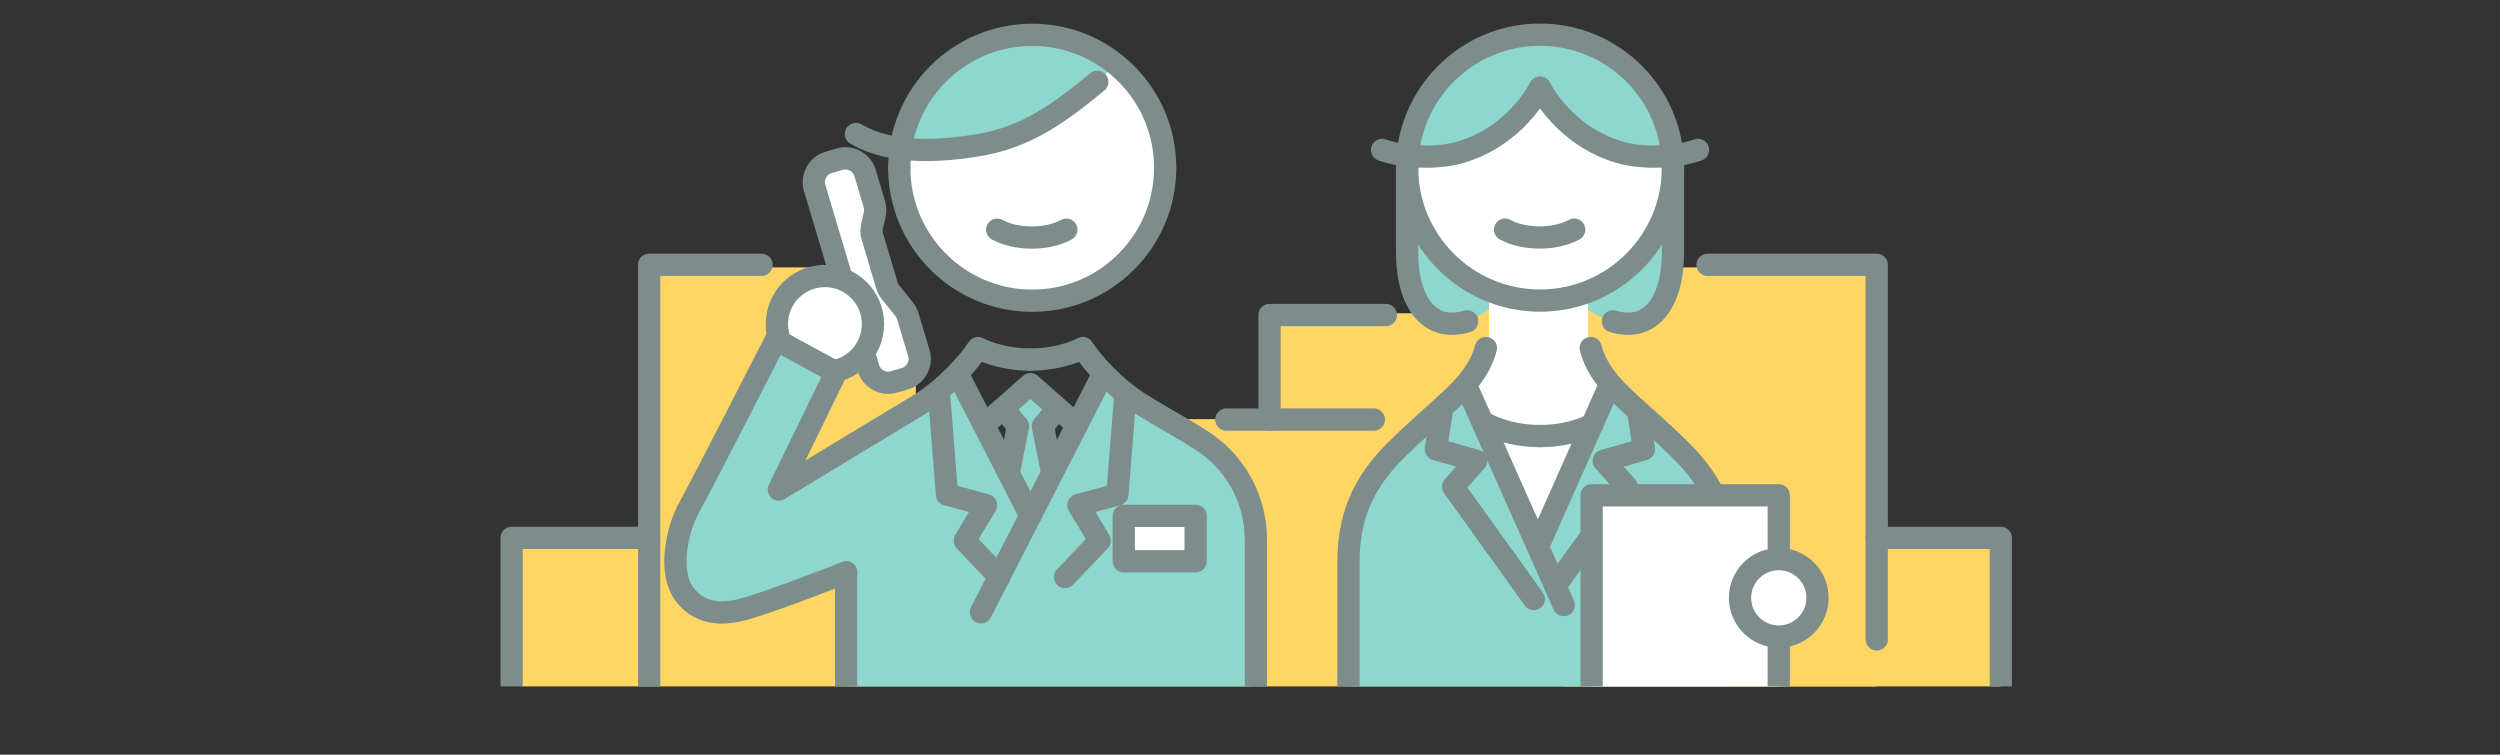 <?xml version="1.0" encoding="UTF-8"?>
<svg id="_レイヤー_2" data-name="レイヤー 2" xmlns="http://www.w3.org/2000/svg" xmlns:xlink="http://www.w3.org/1999/xlink" viewBox="0 0 346 104.45">
  <rect x="0" y="0" width="346" height="104.45" fill="#333333" stroke="none"/>
  <defs>
    <style>
      .cls-1, .cls-2 {
        fill: none;
      }

      .cls-3 {
        fill: #ffd563;
      }

      .cls-4, .cls-5 {
        fill: #fff;
      }

      .cls-4, .cls-2 {
        stroke: #7d8d8b;
        stroke-linecap: round;
        stroke-linejoin: round;
        stroke-width: 3.08px;
      }

      .cls-6 {
        fill: #8ed7cf;
      }

      .cls-7 {
        clip-path: url(#clippath);
      }
    </style>
    <clipPath id="clippath">
      <rect class="cls-1" width="346" height="95"/>
    </clipPath>
  </defs>
  <g id="_レイヤー_1-2" data-name="レイヤー 1">
    <g class="cls-7">
      <g>
        <rect class="cls-3" x="72.11" y="74.69" width="204.8" height="28.28"/>
        <polygon class="cls-3" points="126.75 92.58 90.44 92.58 90.44 37.01 119.17 37.01 126.75 48.06 126.75 92.58"/>
        <rect class="cls-3" x="216.47" y="37.01" width="43.24" height="65.95"/>
        <rect class="cls-3" x="175.94" y="43.36" width="34.72" height="44.53"/>
        <rect class="cls-3" x="201.75" y="38.76" width="22.26" height="44.53"/>
        <rect class="cls-3" x="156.2" y="58.01" width="27.37" height="33.58"/>
        <g>
          <g>
            <circle class="cls-5" cx="142.86" cy="23.22" r="18.4"/>
            <path class="cls-6" d="M124.4,20.9s9.23.77,18.07-3.08c8.36-3.63,11.53-8.84,11.53-8.84,0,0-7.69-6.92-17.3-3.08-5.64,2.26-10.76,5.77-12.3,14.99Z"/>
            <path class="cls-4" d="M125.25,52.41l-1.51.45c-1.51.45-3.1-.41-3.55-1.92l-7.44-24.91c-.45-1.51.41-3.1,1.92-3.55l1.51-.45c1.51-.45,3.1.41,3.55,1.92l1.28,4.3c.14.47.16.96.05,1.43l-.37,1.66c-.1.47-.09.97.05,1.43l2.01,6.73c.11.36.28.69.52.98l1.85,2.29c.23.29.41.62.52.98l1.53,5.11c.45,1.51-.41,3.1-1.92,3.55Z"/>
            <circle class="cls-4" cx="114.17" cy="44.85" r="6.65"/>
            <path class="cls-6" d="M117.4,102.91h55.84v-29.19c0-3.7-1.23-7.39-5.75-11.09-4.52-3.7-15.2-11.09-15.2-11.09l-9.45,18.89-10.27-18.48s-10.9,6.57-12.73,9.04-2.45,6.57-2.45,11.09v30.84Z"/>
            <path class="cls-6" d="M127.29,55.96l-19.5,11.79,7.92-16.22-8.32-4.52s-9.97,19.54-11.96,23.13-2.79,9.17-.8,11.96c1.56,2.18,3.99,3.19,7.58,2.39,3.59-.8,14.89-5.28,14.89-5.28"/>
            <polygon class="cls-6" points="143.01 53 139.21 56.37 141.05 58.88 139.49 64.77 142.36 70.14 145.47 65.14 144.48 59.09 146.77 56.83 143.01 53"/>
            <g>
              <g>
                <path class="cls-2" d="M161.26,23.22c0,10.16-8.24,18.4-18.4,18.4s-18.4-8.24-18.4-18.4"/>
                <path class="cls-2" d="M161.26,23.22c0-10.16-8.24-18.4-18.4-18.4s-18.4,8.24-18.4,18.4"/>
                <path class="cls-2" d="M147.58,31.79c-2.64,1.45-6.93,1.45-9.57,0"/>
              </g>
              <g>
                <path class="cls-2" d="M117.1,79.23v23.69"/>
                <path class="cls-2" d="M142.61,49.76c4.42,0,7.25-1.59,7.25-1.59,1.35,2.08,4.47,5.54,8.07,7.79,2.81,1.76,5.75,3.29,8.52,5.1,4.8,3.13,7.37,8.36,7.37,13.7,0,9.4,0,28.15,0,28.15"/>
                <rect class="cls-4" x="155.53" y="71.4" width="9.94" height="6.28"/>
              </g>
              <path class="cls-2" d="M118.46,18.55c4.88,2.86,11.71,2.42,17.03,1.53,6.62-1.12,11.19-4.47,16.38-8.75"/>
              <line class="cls-2" x1="142.61" y1="71.38" x2="132.78" y2="52.21"/>
              <polyline class="cls-2" points="148.79 58.61 142.61 53.17 136.43 58.61"/>
              <polyline class="cls-2" points="138.9 56.59 140.89 58.98 139.7 64.96"/>
              <polyline class="cls-2" points="146.32 56.59 144.33 58.98 145.53 64.96"/>
              <line class="cls-2" x1="152.44" y1="52.21" x2="135.76" y2="84.74"/>
              <polyline class="cls-2" points="129.95 54.43 131.06 68.43 136.47 69.91 133.52 74.82 138.31 79.86"/>
              <polyline class="cls-2" points="155.76 54.43 154.65 68.43 149.25 69.91 152.2 74.82 147.4 79.86"/>
            </g>
            <path class="cls-2" d="M142.61,49.76c-4.42,0-7.25-1.59-7.25-1.59-1.35,2.08-4.47,5.54-8.07,7.79l-19.5,11.79,7.92-16.22-8.32-4.52s-9.97,19.54-11.96,23.13-2.79,9.17-.8,11.96c1.56,2.18,3.99,3.19,7.58,2.39,3.59-.8,14.89-5.28,14.89-5.28"/>
            <ellipse class="cls-5" cx="213.13" cy="23.04" rx="18.39" ry="18.24"/>
            <g>
              <path class="cls-6" d="M208.2,40.49s-2.42,4.23-7.81,4.23-5.38-5.38-5.38-8.84v-10.38s1.29,7.51,3.84,10.38c3.08,3.46,9.34,4.61,9.34,4.61Z"/>
              <path class="cls-6" d="M186.98,102.91h52.16v-26.78c0-3.7-1.52-8.67-5.32-12.36-3.8-3.7-11.17-10.77-11.17-10.77l-9.57,22.33-9.97-21.54s-6.06,5.91-9.17,8.38c-3.11,2.46-6.96,8.24-6.96,12.76v27.98Z"/>
              <path class="cls-6" d="M217.58,40.82s2.81,3.9,8.19,3.9c5.38,0,5.38-5.38,5.38-8.84,0-3.46,0-10.38,0-10.38,0,0-1.29,7.51-3.84,10.38-3.08,3.46-9.73,4.95-9.73,4.95Z"/>
              <rect class="cls-5" x="206.08" y="38.8" width="13.71" height="21.97"/>
              <polygon class="cls-5" points="206.09 49 219.69 49 223.73 53.97 213.53 74.37 202.14 54.06 206.09 49"/>
              <path class="cls-6" d="M195.06,22.42s4.19-.38,7.65-1.54c3.46-1.15,9.23-5.77,10.38-8.07,3.84,4.61,12.65,10.76,18.24,9.61.04-11.53-10.55-17.3-17.86-17.3s-18.41,4.61-18.41,17.3Z"/>
            </g>
            <g>
              <g>
                <g>
                  <path class="cls-2" d="M231.54,23.2c0,10.16-8.24,18.4-18.4,18.4s-18.4-8.24-18.4-18.4"/>
                  <path class="cls-2" d="M231.54,23.2c0-10.16-8.24-18.4-18.4-18.4s-18.4,8.24-18.4,18.4"/>
                  <path class="cls-2" d="M217.87,31.78c-2.64,1.45-6.93,1.45-9.57,0"/>
                </g>
                <path class="cls-2" d="M205.65,48.17c-.78,2.96-2.76,5.19-5.02,7.29-2.23,2.07-4.69,4.13-7.64,7.07-4.35,4.35-6.36,9.04-6.36,15.24v25.14"/>
                <g>
                  <path class="cls-2" d="M220.15,48.17c.78,2.96,2.76,5.19,5.02,7.29s4.69,4.13,7.64,7.07c4.35,4.35,6.36,9.04,6.36,15.24,0,9.4,0,6.33,0,6.33"/>
                  <line class="cls-2" x1="203.11" y1="53.8" x2="216.42" y2="83.74"/>
                  <g>
                    <path class="cls-2" d="M213.14,60.35c-4.42,0-7.25-1.59-7.25-1.59"/>
                    <path class="cls-2" d="M213.14,60.35c4.42,0,7.25-1.59,7.25-1.59"/>
                  </g>
                  <line class="cls-2" x1="222.56" y1="53.8" x2="213.01" y2="75.28"/>
                  <polyline class="cls-2" points="199.52 56.99 198.72 62.17 204.31 63.77 201.11 67.36 212.28 82.91"/>
                  <polyline class="cls-2" points="226.73 56.99 227.53 62.17 221.95 63.77 225.14 67.36 215.46 80.83"/>
                </g>
              </g>
              <path class="cls-2" d="M191.28,20.75c3.02,1.06,7.81,1.31,11.23.21,5.31-1.7,8.82-5.52,10.63-8.82"/>
              <path class="cls-2" d="M203.05,44.47c-5,1.54-8.31-2.31-8.31-9.61v-11.67"/>
              <path class="cls-2" d="M223.23,44.47c5,1.54,8.31-2.31,8.31-9.61,0-2.76,0-11.67,0-11.67"/>
              <path class="cls-2" d="M235,20.75c-3.02,1.06-7.81,1.31-11.23.21-5.31-1.7-8.82-5.52-10.63-8.82"/>
            </g>
            <polyline class="cls-4" points="220.28 102.91 220.28 68.55 246.18 68.55 246.18 102.91"/>
            <circle class="cls-4" cx="246.18" cy="82.74" r="5.36"/>
          </g>
          <polyline class="cls-2" points="89.84 98.89 89.84 36.65 105.4 36.65"/>
          <polyline class="cls-2" points="70.81 98.89 70.81 74.44 89.84 74.44"/>
          <polyline class="cls-2" points="259.74 88.49 259.74 36.65 236.33 36.65"/>
          <polyline class="cls-2" points="276.91 98.89 276.91 74.44 259.74 74.44"/>
        </g>
        <line class="cls-2" x1="191.8" y1="43.6" x2="175.94" y2="43.6"/>
        <line class="cls-2" x1="190.14" y1="58.07" x2="169.72" y2="58.07"/>
        <line class="cls-2" x1="175.7" y1="58.07" x2="175.7" y2="43.6"/>
      </g>
    </g>
  </g>
</svg>
